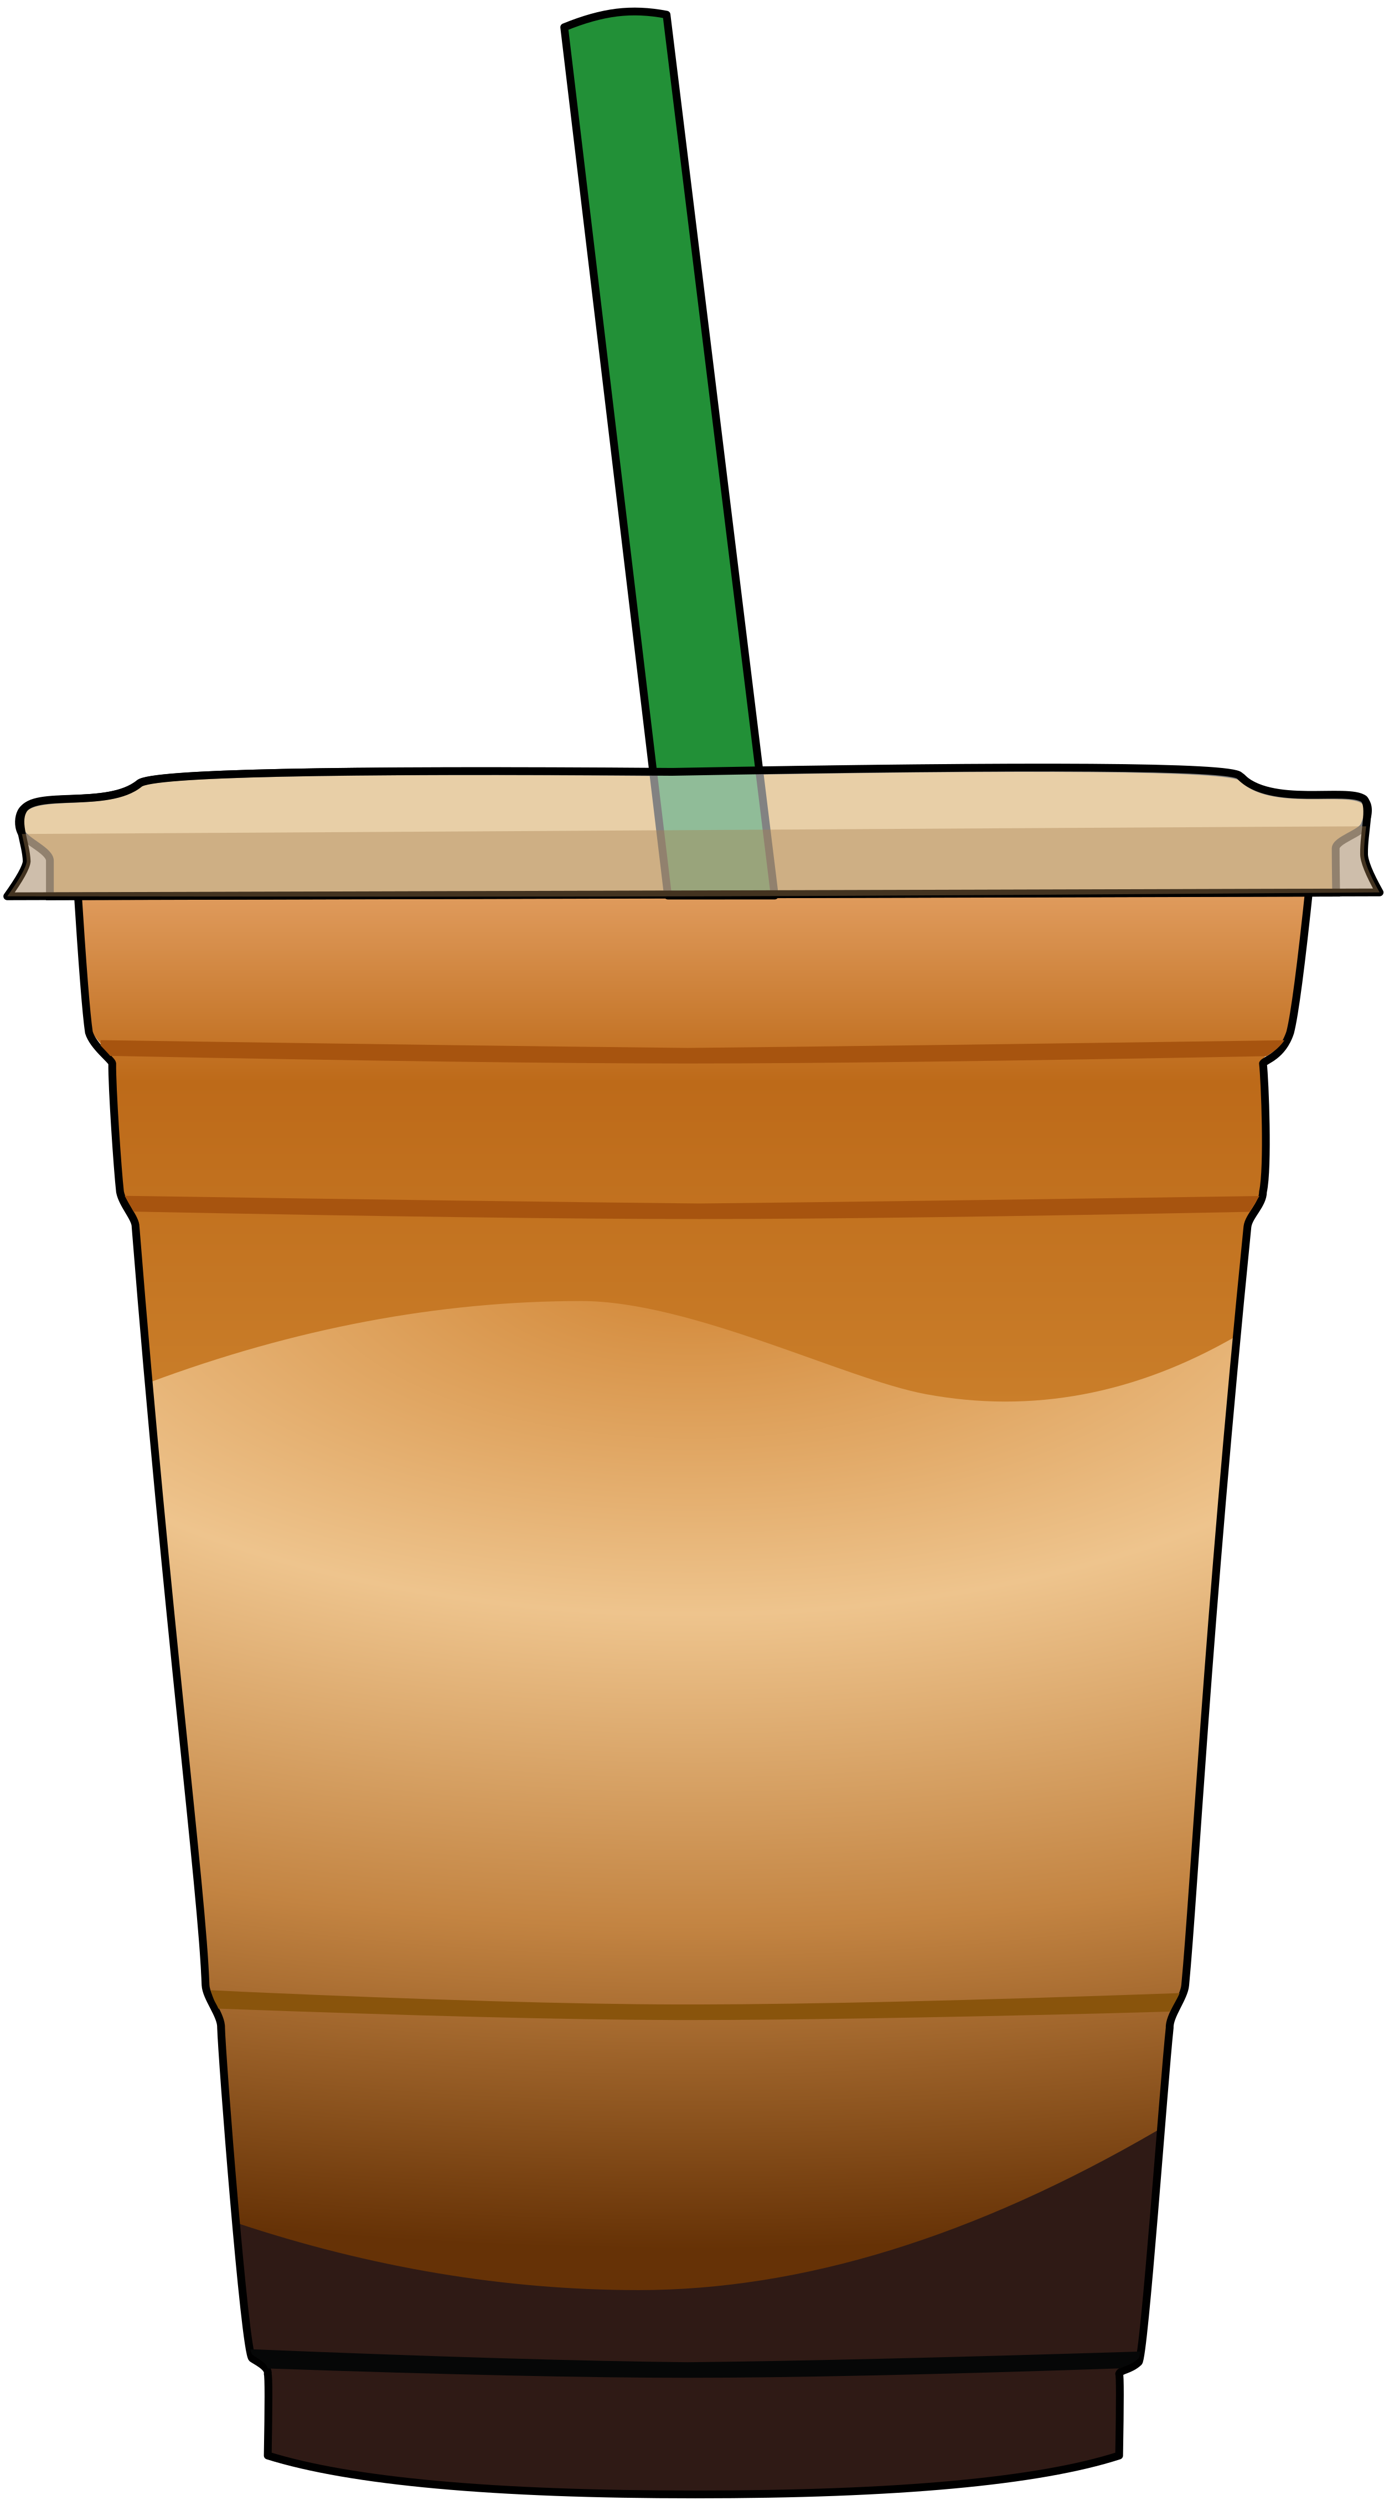<?xml version="1.0" encoding="UTF-8"?>
<svg width="356px" height="643px" viewBox="0 0 356 643" version="1.1" xmlns="http://www.w3.org/2000/svg" xmlns:xlink="http://www.w3.org/1999/xlink">
    <title>Group 68</title>
    <defs>
        <linearGradient x1="50%" y1="0%" x2="50%" y2="100%" id="linearGradient-1">
            <stop stop-color="#E09C5E" offset="0%"></stop>
            <stop stop-color="#BD6A19" offset="14.653%"></stop>
            <stop stop-color="#E9AF53" offset="100%"></stop>
        </linearGradient>
        <radialGradient cx="50%" cy="-2.796%" fx="50%" fy="-2.796%" r="89.673%" gradientTransform="translate(0.5,-0.028),scale(1,0.962),rotate(90),scale(1,2.277),translate(-0.5,0.028)" id="radialGradient-2">
            <stop stop-color="#D18534" offset="0%"></stop>
            <stop stop-color="#EEC48D" offset="35.597%"></stop>
            <stop stop-color="#C38442" offset="67.235%"></stop>
            <stop stop-color="#663206" offset="100%"></stop>
        </radialGradient>
    </defs>
    <g id="ALL-DOODS" stroke="none" stroke-width="1" fill="none" fill-rule="evenodd">
        <g id="Group-68" transform="translate(1.87, 1.689)">
            <path d="M335,227.815 C332.813,246.142 331.147,257.476 330,261.815 C327.982,268.274 323.493,269.164 323,270.815 C323.291,273.031 323.72,281.72 323.739,289.681 L323.739,290.715 C323.728,295.857 323.532,300.556 323,302.815 C322.988,306.664 319.33,309.511 319,312.815 C308.645,416.327 305.351,483.639 303,508.815 C302.753,511.882 298.858,516.515 299,519.815 C298.343,525.886 296.994,543.208 295.566,560.815 L58.023,560.815 C56.407,541.639 55.056,522.814 55,519.815 C55.119,516.424 51.169,512.004 51,508.815 C50.151,484.001 41.014,413.729 33,312.815 C33.039,310.084 29.642,306.686 29,302.815 C28.71,300.496 28.231,294.453 27.814,288.151 L27.734,286.929 C27.3,280.202 26.954,273.436 27,270.815 C26.909,269.168 22.095,265.686 21,261.815 C20.319,257.417 19.319,246.083 18,227.815 Z" id="Combined-Shape" fill="url(#linearGradient-1)"></path>
            <path d="M147.651,332.905 C175.862,332.905 215.56,353.019 236.282,356.854 C263.573,361.906 290.204,356.919 316.176,341.894 C314.077,364.218 312.327,384.549 310.849,402.818 L311.048,402.817 C307.114,455.419 305.569,491.007 304,507.815 C303.753,510.882 299.858,515.515 300,518.815 C299.391,524.446 298.019,539.756 296.511,555.995 L296.334,557.897 C296.314,558.109 296.294,558.321 296.275,558.533 L296.051,560.929 L295.989,561.589 L295.865,562.907 C293.862,584.217 291.777,605.004 291,605.815 C288.731,607.342 286.374,607.166 286,607.815 C286.118,608.087 286.18,609.875 286.186,613.18 L286.186,614.338 C286.182,616.803 286.152,619.961 286.097,623.814 L67.098,623.814 C67.149,620.312 67.177,617.381 67.183,615.019 L67.184,613.654 C67.179,610.269 67.118,608.323 67,607.815 C67.369,606.437 63.642,604.768 63,603.815 C61.051,602.577 54.119,525.169 54,518.815 C54.119,515.424 50.169,511.004 50,507.815 C49.437,491.361 45.67,454.923 40.859,402.817 L41.052,402.818 C39.573,387.784 38.021,371.438 36.461,353.882 C73.979,339.896 111.042,332.905 147.651,332.905 Z" id="Combined-Shape" fill="url(#radialGradient-2)"></path>
            <path d="M296.781,545.649 C294.706,571.253 292.002,605.166 291,605.815 C288.731,607.9 286.374,607.725 286,608.815 C286.12,608.946 286.182,610.627 286.186,613.858 L286.186,614.698 C286.182,618.187 286.12,623.226 286,629.815 C265.333,636.482 229,639.815 177,639.815 C125,639.815 88.333,636.482 67,629.815 C67.118,623.473 67.179,618.563 67.184,615.085 L67.184,614.197 C67.179,610.971 67.118,609.177 67,608.815 C67.369,607 63.642,605.343 63,604.815 C62.12,604.07 60.427,587.97 58.824,569.945 C93.524,581.492 128.052,587.266 162.407,587.266 C204.296,587.266 248.726,573.605 295.699,546.283 Z" id="Combined-Shape" fill="#2F1A15"></path>
            <path d="M18,225.815 C19.319,246.633 20.319,259.299 21,263.815 C22.095,267.443 26.909,270.902 27,271.815 C26.909,277.747 28.383,299.429 29,304.815 C29.642,308.179 33.039,311.556 33,313.815 C41.014,414.536 50.151,484.356 51,508.815 C51.169,512.18 55.119,516.572 55,519.815 C55.119,526.254 61.051,603.165 63,604.815 C63.642,605.343 67.369,607 67,608.815 C67.246,609.572 67.246,616.572 67,629.815 C88.333,636.482 125,639.815 177,639.815 C229,639.815 265.333,636.482 286,629.815 C286.249,616.088 286.249,609.088 286,608.815 C286.374,607.725 288.731,607.9 291,605.815 C292.457,604.872 297.509,533.628 299,519.815 C298.858,516.662 302.753,512.059 303,508.815 C305.351,483.997 308.645,417.117 319,313.815 C319.33,310.987 322.988,308.158 323,304.815 C324.384,298.499 323.493,276.272 323,271.815 C323.493,270.899 327.982,270.015 330,263.815 C331.147,259.358 332.813,246.691 335,225.815 L18,225.815 Z" id="Fill-1" stroke="#000000" stroke-width="2" stroke-linejoin="round"></path>
            <path d="M178,307.815 C210.229,307.49 258.251,306.848 322.068,305.889 C321.314,307.291 320.27,308.638 319.608,309.961 C256.938,311.197 209.735,311.815 178,311.815 C145.123,311.815 96.615,311.178 32.477,309.905 C31.905,308.679 30.966,307.287 30.193,305.848 C95.384,306.83 144.653,307.485 178,307.815 Z" id="Combined-Shape" fill="#A7540F"></path>
            <path d="M24,265.815 C91.01,266.815 141.343,267.482 175,267.815 C208.611,267.484 259.782,266.825 328.512,265.836 C326.973,268.112 325.074,269.169 323.942,269.931 C257.43,271.187 207.782,271.815 175,271.815 C141.84,271.815 92.331,271.165 26.473,269.864 C25.906,269.157 24.96,268.226 24,267.183 L24,265.815 Z" id="Combined-Shape" fill="#A7540F"></path>
            <path d="M177.666,513.812 C206.78,513.755 247.475,512.814 301.56,510.887 C300.921,512.464 299.844,514.089 299.06,515.637 L281.093,516.13 C236.281,517.238 201.256,517.8 176.018,517.815 L171.53,517.81 C143.31,517.737 104.69,516.724 54.31,514.887 C54.213,514.608 53.963,514.108 53.56,513.387 C52.956,512.307 52.622,511.185 52.31,510.137 L60.642,510.546 C108.029,512.653 145.228,513.741 172.238,513.811 L177.666,513.812 Z" id="Path" fill="#89540C"></path>
            <path d="M175,605.815 C202.267,605.547 241.091,604.629 291.471,603.063 C291.29,604.134 291.131,604.748 291,604.815 C289.117,606.62 287.172,606.811 286.352,607.392 C238.397,609.008 201.28,609.815 175,609.815 C149.032,609.815 113.036,609.017 67.014,607.422 C66.807,605.877 63.592,604.465 63,603.815 C62.862,603.716 62.704,603.251 62.529,602.47 C110.646,604.433 148.135,605.549 175,605.815 Z" id="Combined-Shape" fill="#060707"></path>
            <path d="M10.966,228.815 L341.81,227.887 C341.735,222.261 341.698,218.472 341.698,216.522 C341.698,214.339 348.272,212.633 349.114,210.561 C350.324,207.58 350.266,205.223 349.114,204.228 C344.962,200.647 325.013,206.091 317.598,198.268 C315.012,195.54 266.193,195.088 171.141,196.91 C82.896,196.167 37.167,197.116 33.954,199.758 C25.797,206.464 6.516,201.248 3.55,207.209 C2.932,208.45 2.709,210.551 3.55,212.315 C4.728,214.786 10.966,217.08 10.966,219.688 C10.966,221.405 10.966,224.447 10.966,228.815 Z" id="Fill-2" stroke="#000000" stroke-width="2" fill="#FFC15C"></path>
            <path d="M156.944,2.904 C162.079,1.503 166.703,0.803 170.814,0.803 C174.925,0.803 179.142,1.503 183.464,2.904 L183.452,231.148 L156.204,227.803 L156.944,2.904 Z" id="Rectangle" stroke="#000000" stroke-width="2" fill="#229037" stroke-linejoin="round" transform="translate(169.834, 115.975) rotate(-7) translate(-169.834, -115.975) "></path>
            <path d="M171,196.815 C266.044,195.056 314.711,195.389 317,197.815 C324.849,206.091 344.778,200.647 349,203.815 C350.877,205.914 348.925,212.315 349,217.815 C348.95,219.648 350.284,222.982 353,227.815 L-3.97903932e-13,228.815 C3.21,224.323 4.877,221.323 5,219.815 C4.815,215.032 2.222,210.189 4,206.815 C6.667,201.248 25.929,206.464 34,199.815 C37.262,197.135 82.929,196.135 171,196.815 Z" id="Combined-Shape" stroke="#000000" stroke-width="2" fill-opacity="0.6" fill="#D8D8D8" stroke-linejoin="round"></path>
            <path d="M349.542,210.815 C349.293,213.052 348.969,215.512 349,217.815 C348.95,219.648 350.284,222.982 353,227.815 C280.761,228.366 224.261,228.7 183.5,228.815 C165.158,228.867 142.683,228.896 116.077,228.901 L108.883,228.902 C107.668,228.902 106.445,228.902 105.213,228.902 L97.727,228.901 C69.283,228.896 36.708,228.867 0,228.815 C3.21,224.323 4.877,221.323 5,219.815 C4.908,217.426 4.215,215.022 3.766,212.793 L0,212.815 C221.851,211.508 338.335,210.842 349.451,210.816 Z" id="Combined-Shape" fill-opacity="0.4" fill="#A87F52"></path>
        </g>
    </g>
</svg>